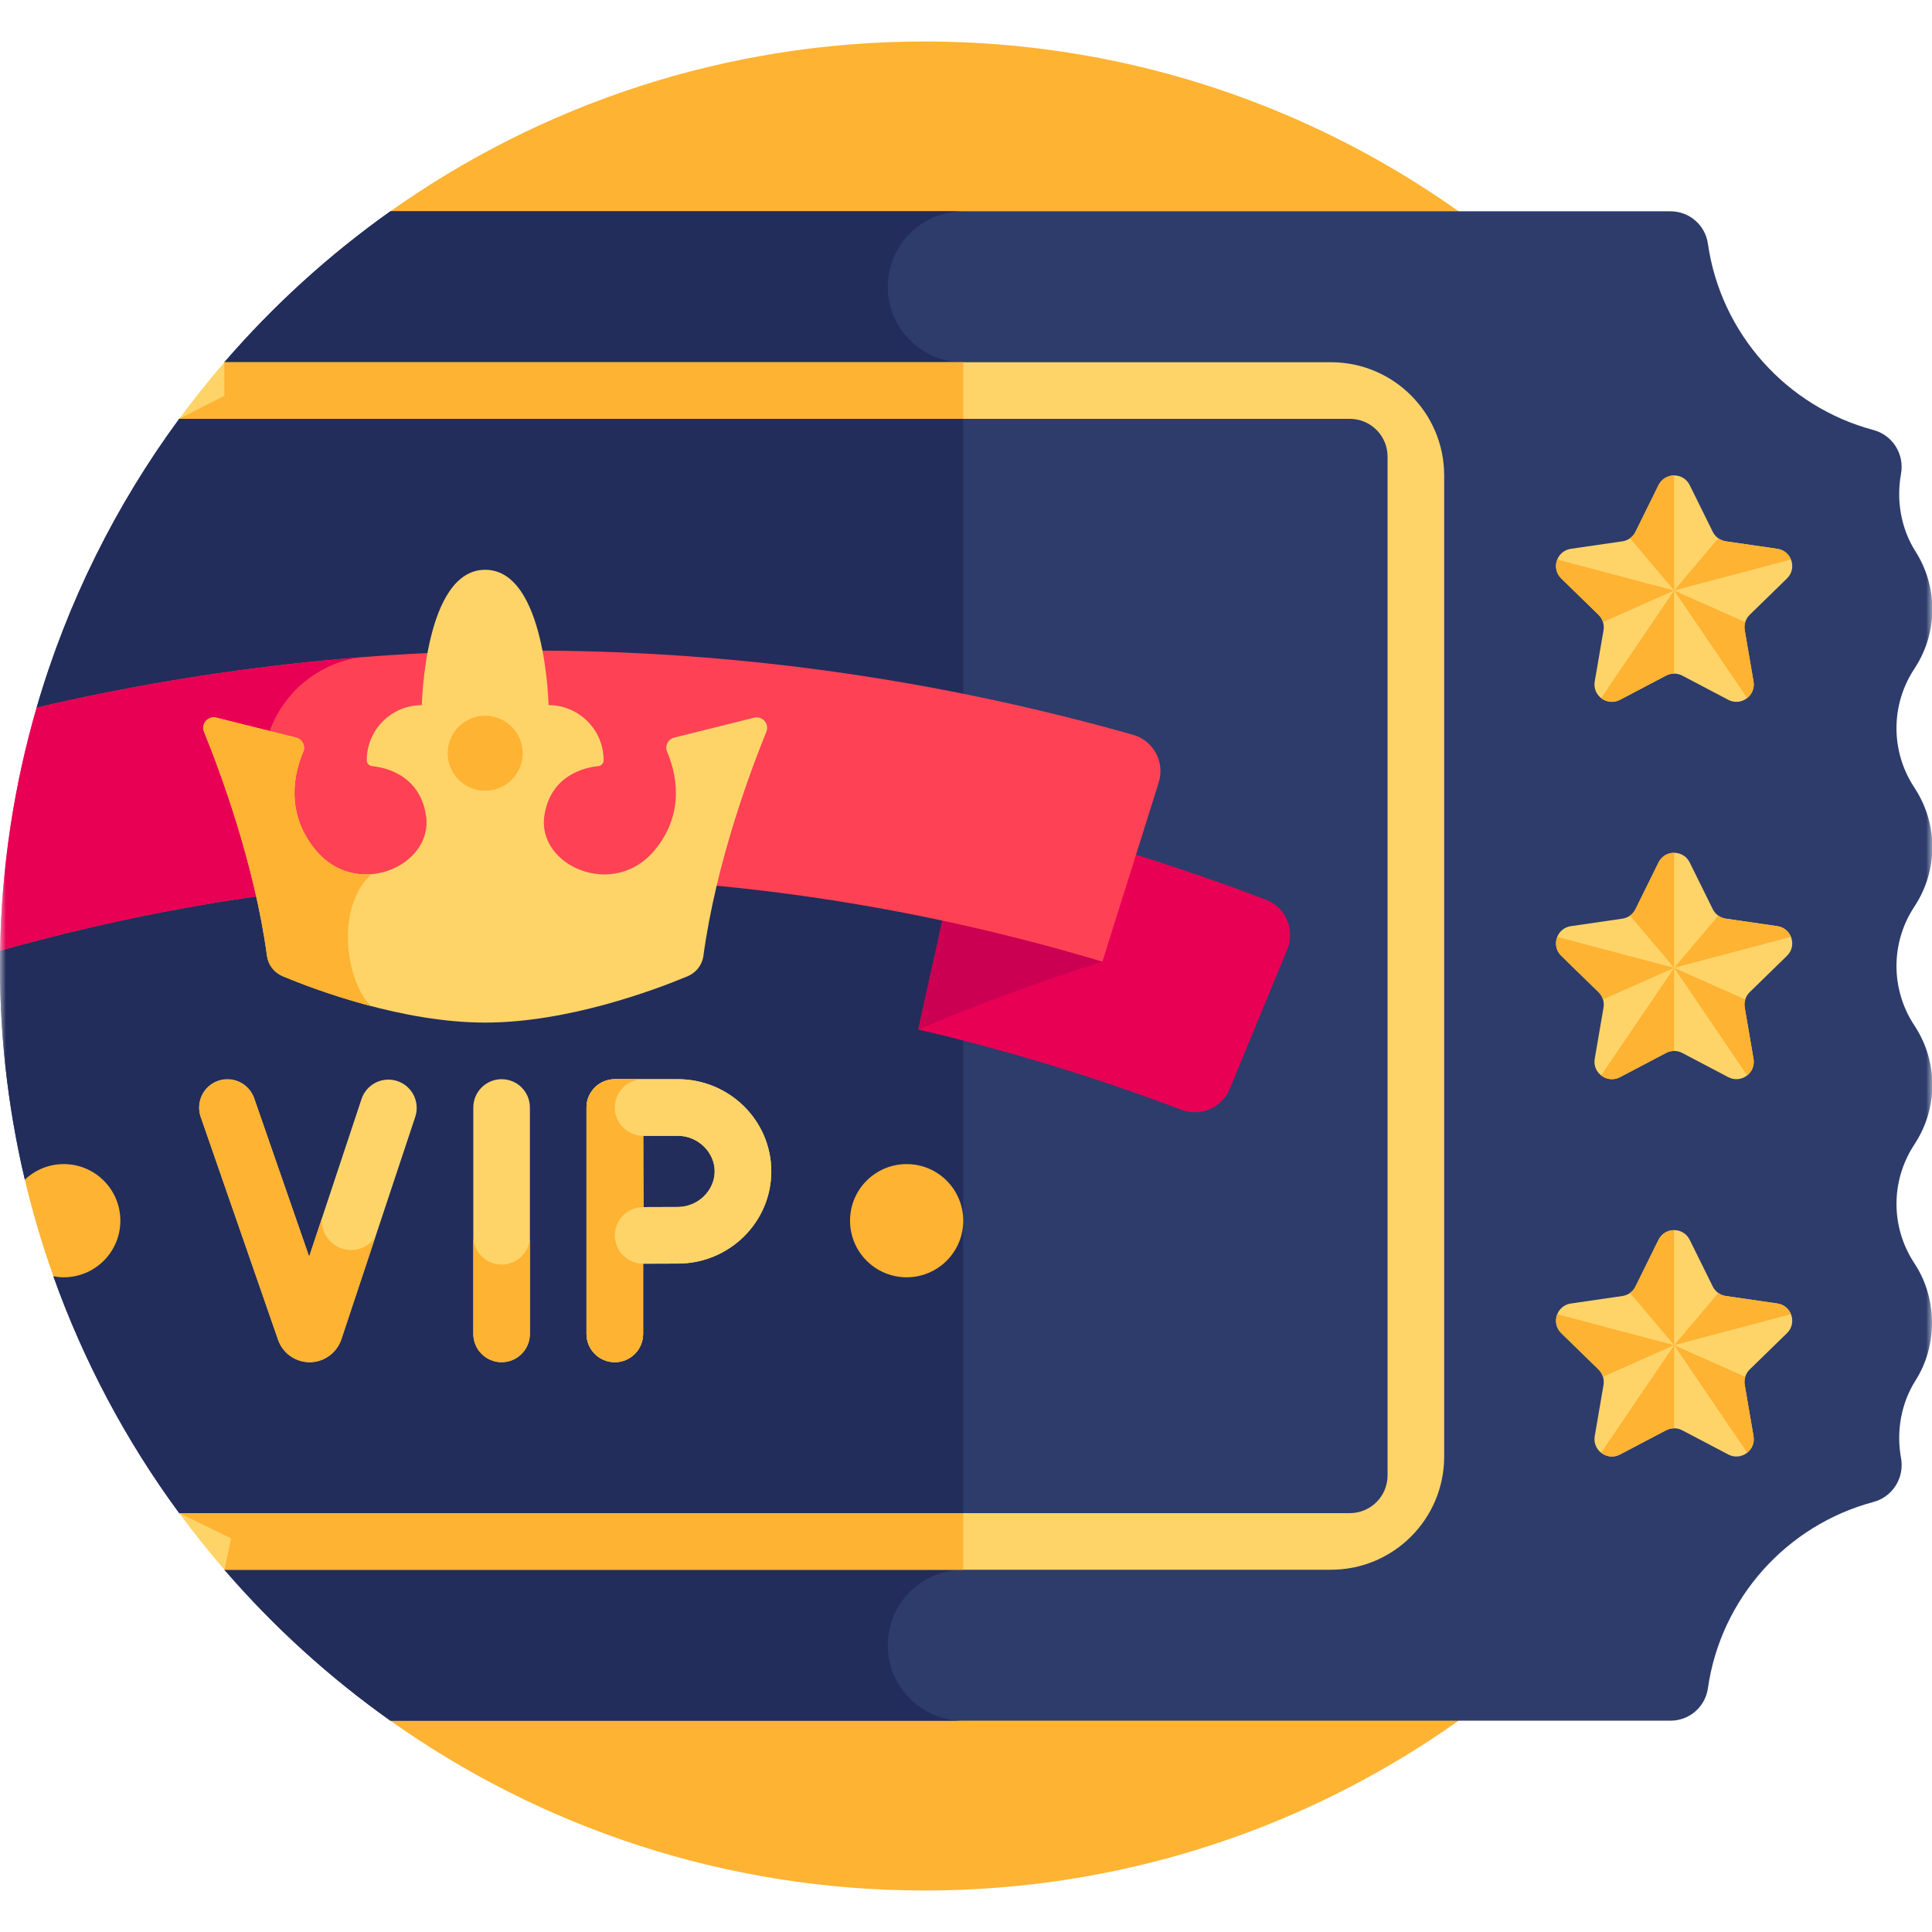 <svg xmlns="http://www.w3.org/2000/svg" width="160" height="160" viewBox="0 0 160 160" fill="none"><g clip-path="url(#clip0_55_45)"><mask id="mask0_55_45" style="mask-type:luminance" maskUnits="userSpaceOnUse" x="0" y="-1" width="160" height="161"><path d="M0 -0.001H160V159.999H0V-0.001Z" fill="white"></path></mask><g mask="url(#mask0_55_45)"><path d="M76.562 3.437C60.084 3.437 44.823 8.644 32.331 17.5V142.498C44.823 151.355 60.084 156.562 76.562 156.562C118.847 156.562 153.125 122.284 153.125 79.999C153.125 37.715 118.847 3.437 76.562 3.437Z" fill="#FFB332"></path><path d="M158.64 74.924C159.546 73.498 160.028 71.844 160.028 70.154C160.028 68.464 159.546 66.81 158.64 65.384L158.443 65.074C157.539 63.648 157.058 61.993 157.058 60.304C157.058 58.615 157.539 56.96 158.443 55.534L158.643 55.221C159.548 53.795 160.028 52.141 160.028 50.452C160.028 48.764 159.548 47.11 158.643 45.684L158.637 45.677C157.431 43.774 157.034 41.443 157.431 39.262C157.731 37.618 156.753 36.04 155.14 35.609C147.978 33.693 142.506 27.646 141.44 20.174C141.333 19.431 140.961 18.752 140.394 18.261C139.826 17.77 139.1 17.499 138.35 17.499H32.331C27.261 21.096 22.644 25.293 18.583 29.999V32.772L14.843 34.687C9.6 41.817 5.564 49.889 3.033 58.602L6.012 67.559L0.011 78.731C-0.098 85.114 0.591 91.486 2.06 97.698L6.012 101.093L4.422 105.699H4.421C6.921 112.709 10.432 119.317 14.843 125.312L19.142 127.399L18.583 129.999C22.644 134.705 27.261 138.903 32.331 142.499H138.35C139.1 142.499 139.826 142.229 140.394 141.738C140.961 141.246 141.333 140.567 141.44 139.824C142.506 132.352 147.978 126.305 155.14 124.39C156.753 123.958 157.734 122.377 157.434 120.737C157.034 118.555 157.431 116.224 158.64 114.318C160.453 111.465 160.453 107.63 158.64 104.777L158.446 104.471C157.54 103.045 157.059 101.39 157.059 99.701C157.059 98.011 157.54 96.357 158.446 94.931L158.64 94.621C159.546 93.195 160.028 91.54 160.028 89.851C160.028 88.161 159.546 86.507 158.64 85.08L158.443 84.771C157.539 83.345 157.058 81.691 157.058 80.002C157.058 78.314 157.539 76.66 158.443 75.234L158.64 74.924Z" fill="#2D3C6B"></path><path d="M73.522 23.749C73.522 20.297 76.32 17.499 79.772 17.499H32.331C27.261 21.096 22.644 25.293 18.583 29.999V32.772L14.843 34.687C9.6 41.816 5.564 49.889 3.033 58.602L6.012 67.559L0.011 78.731C-0.098 85.114 0.591 91.486 2.06 97.698L6.012 101.093L4.422 105.699H4.421C6.921 112.709 10.432 119.317 14.843 125.312L19.142 127.399L18.583 129.999C22.644 134.705 27.261 138.903 32.331 142.499H79.772C76.32 142.499 73.522 139.701 73.522 136.249C73.522 132.797 76.32 129.999 79.772 129.999V29.999C76.32 29.999 73.522 27.201 73.522 23.749Z" fill="#222D5B"></path><path d="M139.935 40.177L141.843 44.042C141.946 44.251 142.099 44.432 142.288 44.57C142.476 44.707 142.696 44.796 142.927 44.83L147.192 45.45C148.374 45.621 148.845 47.073 147.99 47.906L144.904 50.914C144.737 51.077 144.612 51.278 144.54 51.501C144.467 51.723 144.45 51.959 144.49 52.189L145.219 56.437C145.42 57.614 144.185 58.511 143.129 57.956L139.314 55.95C139.107 55.841 138.877 55.784 138.644 55.784C138.41 55.784 138.18 55.841 137.974 55.95L134.159 57.956C133.102 58.511 131.867 57.614 132.069 56.437L132.798 52.189C132.837 51.959 132.82 51.722 132.748 51.501C132.676 51.278 132.55 51.077 132.383 50.914L129.297 47.906C128.442 47.073 128.914 45.621 130.095 45.45L134.36 44.83C134.592 44.796 134.811 44.707 135 44.569C135.189 44.432 135.342 44.251 135.445 44.042L137.352 40.177C137.88 39.106 139.407 39.106 139.935 40.177Z" fill="#FED469"></path><path d="M137.352 40.177L135.445 44.042C135.339 44.256 135.183 44.44 134.988 44.578L138.644 48.902V39.375C138.13 39.375 137.617 39.642 137.352 40.177Z" fill="#FFB332"></path><path d="M128.97 46.337C128.766 46.845 128.842 47.463 129.297 47.907L132.384 50.915C132.555 51.083 132.682 51.291 132.753 51.52L138.644 48.903L128.97 46.337Z" fill="#FFB332"></path><path d="M138.644 48.903L132.597 57.809C133.016 58.139 133.61 58.244 134.158 57.956L137.974 55.95C138.18 55.842 138.41 55.785 138.644 55.785V48.903ZM138.644 48.903L144.69 57.809C145.078 57.503 145.316 57.004 145.219 56.438L144.49 52.19C144.452 51.966 144.467 51.737 144.535 51.52L138.644 48.903Z" fill="#FFB332"></path><path d="M147.192 45.45L142.927 44.831C142.701 44.797 142.485 44.711 142.299 44.578L138.644 48.902L148.318 46.337C148.139 45.891 147.745 45.531 147.192 45.45Z" fill="#FFB332"></path><path d="M139.935 102.677L141.843 106.542C141.946 106.751 142.099 106.932 142.288 107.07C142.476 107.207 142.696 107.296 142.927 107.33L147.192 107.95C148.374 108.121 148.845 109.573 147.99 110.406L144.904 113.414C144.737 113.577 144.612 113.778 144.54 114.001C144.467 114.223 144.45 114.459 144.49 114.689L145.219 118.937C145.42 120.114 144.185 121.011 143.129 120.455L139.314 118.45C139.107 118.341 138.877 118.284 138.644 118.284C138.41 118.284 138.18 118.341 137.974 118.45L134.159 120.455C133.102 121.011 131.867 120.114 132.069 118.937L132.798 114.689C132.837 114.459 132.82 114.223 132.748 114C132.676 113.778 132.55 113.577 132.383 113.414L129.297 110.406C128.442 109.573 128.914 108.121 130.095 107.95L134.36 107.33C134.592 107.296 134.811 107.207 135 107.07C135.189 106.932 135.342 106.751 135.445 106.542L137.352 102.677C137.88 101.606 139.407 101.606 139.935 102.677Z" fill="#FED469"></path><path d="M137.352 102.677L135.445 106.542C135.339 106.756 135.183 106.94 134.988 107.078L138.644 111.402V101.875C138.13 101.875 137.617 102.142 137.352 102.677Z" fill="#FFB332"></path><path d="M128.97 108.836C128.766 109.344 128.842 109.962 129.297 110.406L132.384 113.414C132.555 113.582 132.682 113.79 132.753 114.02L138.644 111.402L128.97 108.836Z" fill="#FFB332"></path><path d="M138.644 111.402L132.597 120.308C133.016 120.638 133.61 120.743 134.158 120.455L137.974 118.449C138.18 118.341 138.41 118.284 138.644 118.284V111.402ZM138.644 111.402L144.69 120.308C145.078 120.002 145.316 119.503 145.219 118.937L144.49 114.689C144.452 114.465 144.467 114.236 144.535 114.019L138.644 111.402Z" fill="#FFB332"></path><path d="M147.192 107.949L142.927 107.33C142.701 107.296 142.485 107.21 142.299 107.077L138.644 111.401L148.318 108.836C148.139 108.39 147.745 108.03 147.192 107.949Z" fill="#FFB332"></path><path d="M139.935 71.427L141.843 75.292C141.946 75.501 142.099 75.682 142.288 75.82C142.476 75.957 142.696 76.046 142.927 76.08L147.192 76.7C148.374 76.871 148.845 78.323 147.99 79.156L144.904 82.164C144.737 82.327 144.612 82.528 144.54 82.751C144.467 82.973 144.45 83.209 144.49 83.439L145.219 87.687C145.42 88.864 144.185 89.761 143.129 89.206L139.314 87.2C139.107 87.091 138.877 87.034 138.644 87.034C138.41 87.034 138.18 87.091 137.974 87.2L134.159 89.206C133.102 89.761 131.867 88.864 132.069 87.687L132.798 83.439C132.837 83.209 132.82 82.972 132.748 82.751C132.676 82.528 132.55 82.327 132.383 82.164L129.297 79.156C128.442 78.323 128.914 76.871 130.095 76.7L134.36 76.08C134.592 76.046 134.811 75.957 135 75.82C135.189 75.682 135.342 75.501 135.445 75.292L137.352 71.427C137.88 70.356 139.407 70.356 139.935 71.427Z" fill="#FED469"></path><path d="M137.352 71.427L135.445 75.292C135.339 75.506 135.183 75.69 134.988 75.828L138.644 80.152V70.625C138.13 70.625 137.617 70.892 137.352 71.427Z" fill="#FFB332"></path><path d="M128.97 77.587C128.766 78.095 128.842 78.713 129.297 79.157L132.384 82.165C132.555 82.333 132.682 82.541 132.753 82.77L138.644 80.153L128.97 77.587Z" fill="#FFB332"></path><path d="M138.644 80.153L132.597 89.059C133.016 89.389 133.61 89.494 134.158 89.206L137.974 87.2C138.18 87.092 138.41 87.035 138.644 87.035V80.153ZM138.644 80.153L144.69 89.059C145.078 88.753 145.316 88.254 145.219 87.688L144.49 83.44C144.452 83.216 144.467 82.987 144.535 82.77L138.644 80.153Z" fill="#FFB332"></path><path d="M147.192 76.699L142.927 76.079C142.701 76.046 142.485 75.96 142.299 75.827L138.644 80.151L148.318 77.586C148.139 77.14 147.745 76.779 147.192 76.699Z" fill="#FFB332"></path><path d="M110.225 29.999H18.583C17.276 31.513 16.029 33.076 14.843 34.687H111.787C113.513 34.687 114.912 36.086 114.912 37.812V122.187C114.912 123.912 113.513 125.312 111.787 125.312H14.843C16.029 126.922 17.276 128.486 18.583 129.999H110.225C115.402 129.999 119.6 125.802 119.6 120.624V39.374C119.6 34.197 115.402 29.999 110.225 29.999Z" fill="#FED469"></path><path d="M79.772 29.999H18.583V32.772L14.843 34.687H79.772V29.999Z" fill="#FFB332"></path><path d="M14.843 125.312L19.142 127.399L18.583 129.999H79.772V125.312H14.843Z" fill="#FFB332"></path><path d="M76.045 85.259C83.448 86.991 90.729 89.212 97.838 91.906C99.421 92.505 101.192 91.744 101.838 90.18L106.608 78.626C107.28 77 106.477 75.135 104.832 74.51C96.765 71.444 88.503 68.919 80.1 66.953L76.045 85.259Z" fill="#E80054"></path><path d="M91.296 79.641C86.109 81.287 81.06 83.142 76.045 85.259L80.1 66.952C84.013 71.018 87.749 75.252 91.296 79.641Z" fill="#CC0053"></path><path d="M93.835 60.853C63.815 52.358 32.9 51.639 3.033 58.601C1.172 65.005 0.124 71.754 0.011 78.731C29.905 70.299 61.029 70.569 91.296 79.641L95.96 64.797C96.488 63.119 95.528 61.332 93.835 60.853Z" fill="#FF4155"></path><path d="M21.779 63.73C21.779 59.047 25.206 55.165 29.689 54.453C20.713 55.17 11.803 56.556 3.033 58.602C1.172 65.005 0.124 71.754 0.011 78.731C10.281 75.834 20.698 73.965 31.174 73.126C25.985 73.126 21.779 68.919 21.779 63.73Z" fill="#E80054"></path><path d="M55.839 61.084C55.717 61.114 55.602 61.171 55.504 61.249C55.406 61.328 55.326 61.427 55.27 61.539C55.215 61.652 55.184 61.776 55.18 61.901C55.177 62.027 55.201 62.152 55.251 62.267C55.929 63.847 56.843 67.213 54.242 70.379C50.825 74.539 44.424 71.693 45.086 67.518C45.617 64.172 48.448 63.558 49.55 63.446C49.671 63.434 49.783 63.377 49.865 63.287C49.946 63.196 49.991 63.079 49.99 62.958C49.99 60.438 47.948 58.396 45.429 58.396C45.429 58.396 45.202 47.187 40.182 47.187C35.162 47.187 34.935 58.396 34.935 58.396C32.416 58.396 30.374 60.438 30.374 62.958C30.374 63.21 30.562 63.42 30.813 63.446C31.916 63.558 34.747 64.172 35.278 67.518C35.94 71.693 29.539 74.539 26.122 70.379C23.521 67.213 24.435 63.847 25.114 62.267C25.163 62.152 25.187 62.027 25.184 61.901C25.18 61.776 25.149 61.652 25.093 61.539C25.037 61.427 24.958 61.328 24.86 61.249C24.761 61.171 24.647 61.114 24.525 61.084L17.914 59.436C17.225 59.264 16.631 59.946 16.899 60.604C18.209 63.821 21.067 71.455 22.111 79.16C22.213 79.916 22.716 80.557 23.421 80.85C26.173 81.996 33.36 84.686 40.182 84.686C47.004 84.686 54.191 81.996 56.943 80.85C57.648 80.557 58.151 79.916 58.253 79.16C59.297 71.455 62.155 63.821 63.465 60.604C63.733 59.946 63.139 59.264 62.45 59.436L55.839 61.084Z" fill="#FED469"></path><path d="M43.289 62.38C43.289 64.095 41.898 65.486 40.182 65.486C38.466 65.486 37.075 64.095 37.075 62.38C37.075 60.663 38.466 59.273 40.182 59.273C41.898 59.273 43.289 60.663 43.289 62.38Z" fill="#FFB332"></path><path d="M41.541 89.374C40.919 89.374 40.323 89.621 39.883 90.061C39.444 90.5 39.197 91.096 39.197 91.718V110.468C39.197 111.089 39.444 111.686 39.883 112.125C40.323 112.565 40.919 112.812 41.541 112.812C42.162 112.812 42.758 112.565 43.198 112.125C43.637 111.686 43.884 111.089 43.884 110.468V91.718C43.884 91.096 43.637 90.5 43.198 90.061C42.758 89.621 42.162 89.374 41.541 89.374Z" fill="#FED469"></path><path d="M41.541 104.726C40.919 104.726 40.323 104.479 39.883 104.04C39.444 103.6 39.197 103.004 39.197 102.382V110.468C39.197 111.089 39.444 111.686 39.883 112.125C40.323 112.565 40.919 112.812 41.541 112.812C42.162 112.812 42.758 112.565 43.198 112.125C43.637 111.686 43.884 111.089 43.884 110.468V102.382C43.884 103.004 43.637 103.6 43.198 104.04C42.758 104.479 42.162 104.726 41.541 104.726Z" fill="#FFB332"></path><path d="M32.904 89.528C32.314 89.332 31.671 89.379 31.115 89.657C30.559 89.936 30.137 90.424 29.941 91.013L25.603 104.073L21.047 90.949C20.844 90.362 20.415 89.88 19.855 89.609C19.296 89.338 18.652 89.3 18.065 89.504C17.477 89.708 16.995 90.136 16.724 90.696C16.453 91.255 16.415 91.899 16.619 92.487L23.035 110.971C23.227 111.509 23.58 111.975 24.047 112.305C24.514 112.634 25.071 112.811 25.642 112.812H25.661C26.838 112.804 27.883 112.05 28.267 110.92L34.39 92.491C34.586 91.901 34.539 91.258 34.261 90.702C33.982 90.146 33.494 89.724 32.904 89.528Z" fill="#FED469"></path><path d="M29.078 103.52C28.434 103.52 27.817 103.264 27.362 102.809C26.907 102.354 26.651 101.736 26.651 101.092C26.651 101.023 26.655 100.955 26.661 100.887L25.603 104.073L21.047 90.949C20.837 90.37 20.407 89.897 19.851 89.633C19.295 89.368 18.657 89.333 18.076 89.535C17.494 89.737 17.015 90.16 16.742 90.712C16.47 91.264 16.425 91.902 16.619 92.486L23.036 110.971C23.227 111.509 23.58 111.975 24.047 112.304C24.514 112.634 25.071 112.811 25.642 112.812H25.661C26.838 112.803 27.883 112.05 28.268 110.92L31.074 102.472C30.851 102.795 30.553 103.059 30.205 103.242C29.858 103.424 29.471 103.52 29.078 103.52Z" fill="#FFB332"></path><path d="M56.136 99.957C55.472 99.957 54.328 99.962 53.282 99.967C53.277 98.885 53.272 97.692 53.272 97.009C53.272 96.43 53.269 95.194 53.266 94.062H56.136C57.79 94.062 59.187 95.411 59.187 97.009C59.187 98.607 57.79 99.957 56.136 99.957ZM56.136 89.374H50.915C50.294 89.374 49.697 89.621 49.258 90.061C48.818 90.5 48.571 91.096 48.571 91.718V110.468C48.571 111.089 48.818 111.686 49.258 112.125C49.697 112.565 50.294 112.812 50.915 112.812C51.537 112.812 52.133 112.565 52.572 112.125C53.012 111.686 53.259 111.089 53.259 110.468V104.654C54.309 104.649 55.467 104.644 56.136 104.644C60.403 104.644 63.875 101.219 63.875 97.009C63.875 92.799 60.403 89.374 56.136 89.374Z" fill="#FED469"></path><path d="M56.136 99.957C55.472 99.957 54.328 99.962 53.282 99.967C53.277 98.885 53.272 97.692 53.272 97.009C53.272 96.43 53.269 95.194 53.266 94.062H56.136C57.79 94.062 59.187 95.411 59.187 97.009C59.187 98.607 57.79 99.957 56.136 99.957ZM56.136 89.374H50.915C50.294 89.374 49.697 89.621 49.258 90.061C48.818 90.5 48.571 91.096 48.571 91.718V110.468C48.571 111.089 48.818 111.686 49.258 112.125C49.697 112.565 50.294 112.812 50.915 112.812C51.537 112.812 52.133 112.565 52.572 112.125C53.012 111.686 53.259 111.089 53.259 110.468V104.654C54.309 104.649 55.467 104.644 56.136 104.644C60.403 104.644 63.875 101.219 63.875 97.009C63.875 92.799 60.403 89.374 56.136 89.374Z" fill="#FED469"></path><path d="M50.916 112.812C51.537 112.812 52.133 112.565 52.573 112.125C53.012 111.686 53.259 111.089 53.259 110.468V104.655C52.638 104.654 52.042 104.406 51.603 103.966C51.164 103.526 50.918 102.929 50.919 102.307C50.92 101.686 51.167 101.09 51.608 100.651C52.048 100.212 52.644 99.966 53.266 99.967V94.062C52.645 94.063 52.048 93.818 51.607 93.379C51.166 92.941 50.918 92.346 50.916 91.724C50.915 91.102 51.16 90.505 51.598 90.065C52.037 89.624 52.632 89.376 53.254 89.374H50.916C50.294 89.374 49.698 89.621 49.258 90.061C48.819 90.5 48.572 91.096 48.572 91.718V110.468C48.572 111.089 48.819 111.686 49.258 112.125C49.698 112.565 50.294 112.812 50.916 112.812Z" fill="#FFB332"></path><path d="M30.743 83.323C28.798 81.565 27.612 75.35 30.743 72.398C29.139 72.525 27.416 71.956 26.122 70.379C23.521 67.213 24.435 63.847 25.113 62.268C25.163 62.152 25.187 62.027 25.184 61.902C25.18 61.776 25.149 61.653 25.093 61.54C25.037 61.427 24.958 61.328 24.86 61.25C24.761 61.171 24.647 61.115 24.525 61.085L17.914 59.436C17.225 59.264 16.631 59.946 16.898 60.604C18.209 63.821 21.067 71.455 22.111 79.16C22.213 79.917 22.716 80.557 23.421 80.85C25.803 81.837 28.25 82.664 30.743 83.323Z" fill="#FFB332"></path><path d="M79.772 101.093C79.772 103.682 77.673 105.78 75.085 105.78C72.495 105.78 70.397 103.682 70.397 101.093C70.397 98.504 72.495 96.405 75.085 96.405C77.673 96.405 79.772 98.504 79.772 101.093Z" fill="#FFB332"></path><path d="M5.279 96.405C4.029 96.405 2.897 96.897 2.057 97.695C2.698 100.404 3.488 103.076 4.422 105.698C4.701 105.75 4.986 105.78 5.279 105.78C7.868 105.78 9.967 103.682 9.967 101.093C9.967 98.504 7.868 96.405 5.279 96.405Z" fill="#FFB332"></path></g></g><defs><clipPath id="clip0_55_45"><rect width="160" height="160" fill="white"></rect></clipPath></defs></svg>